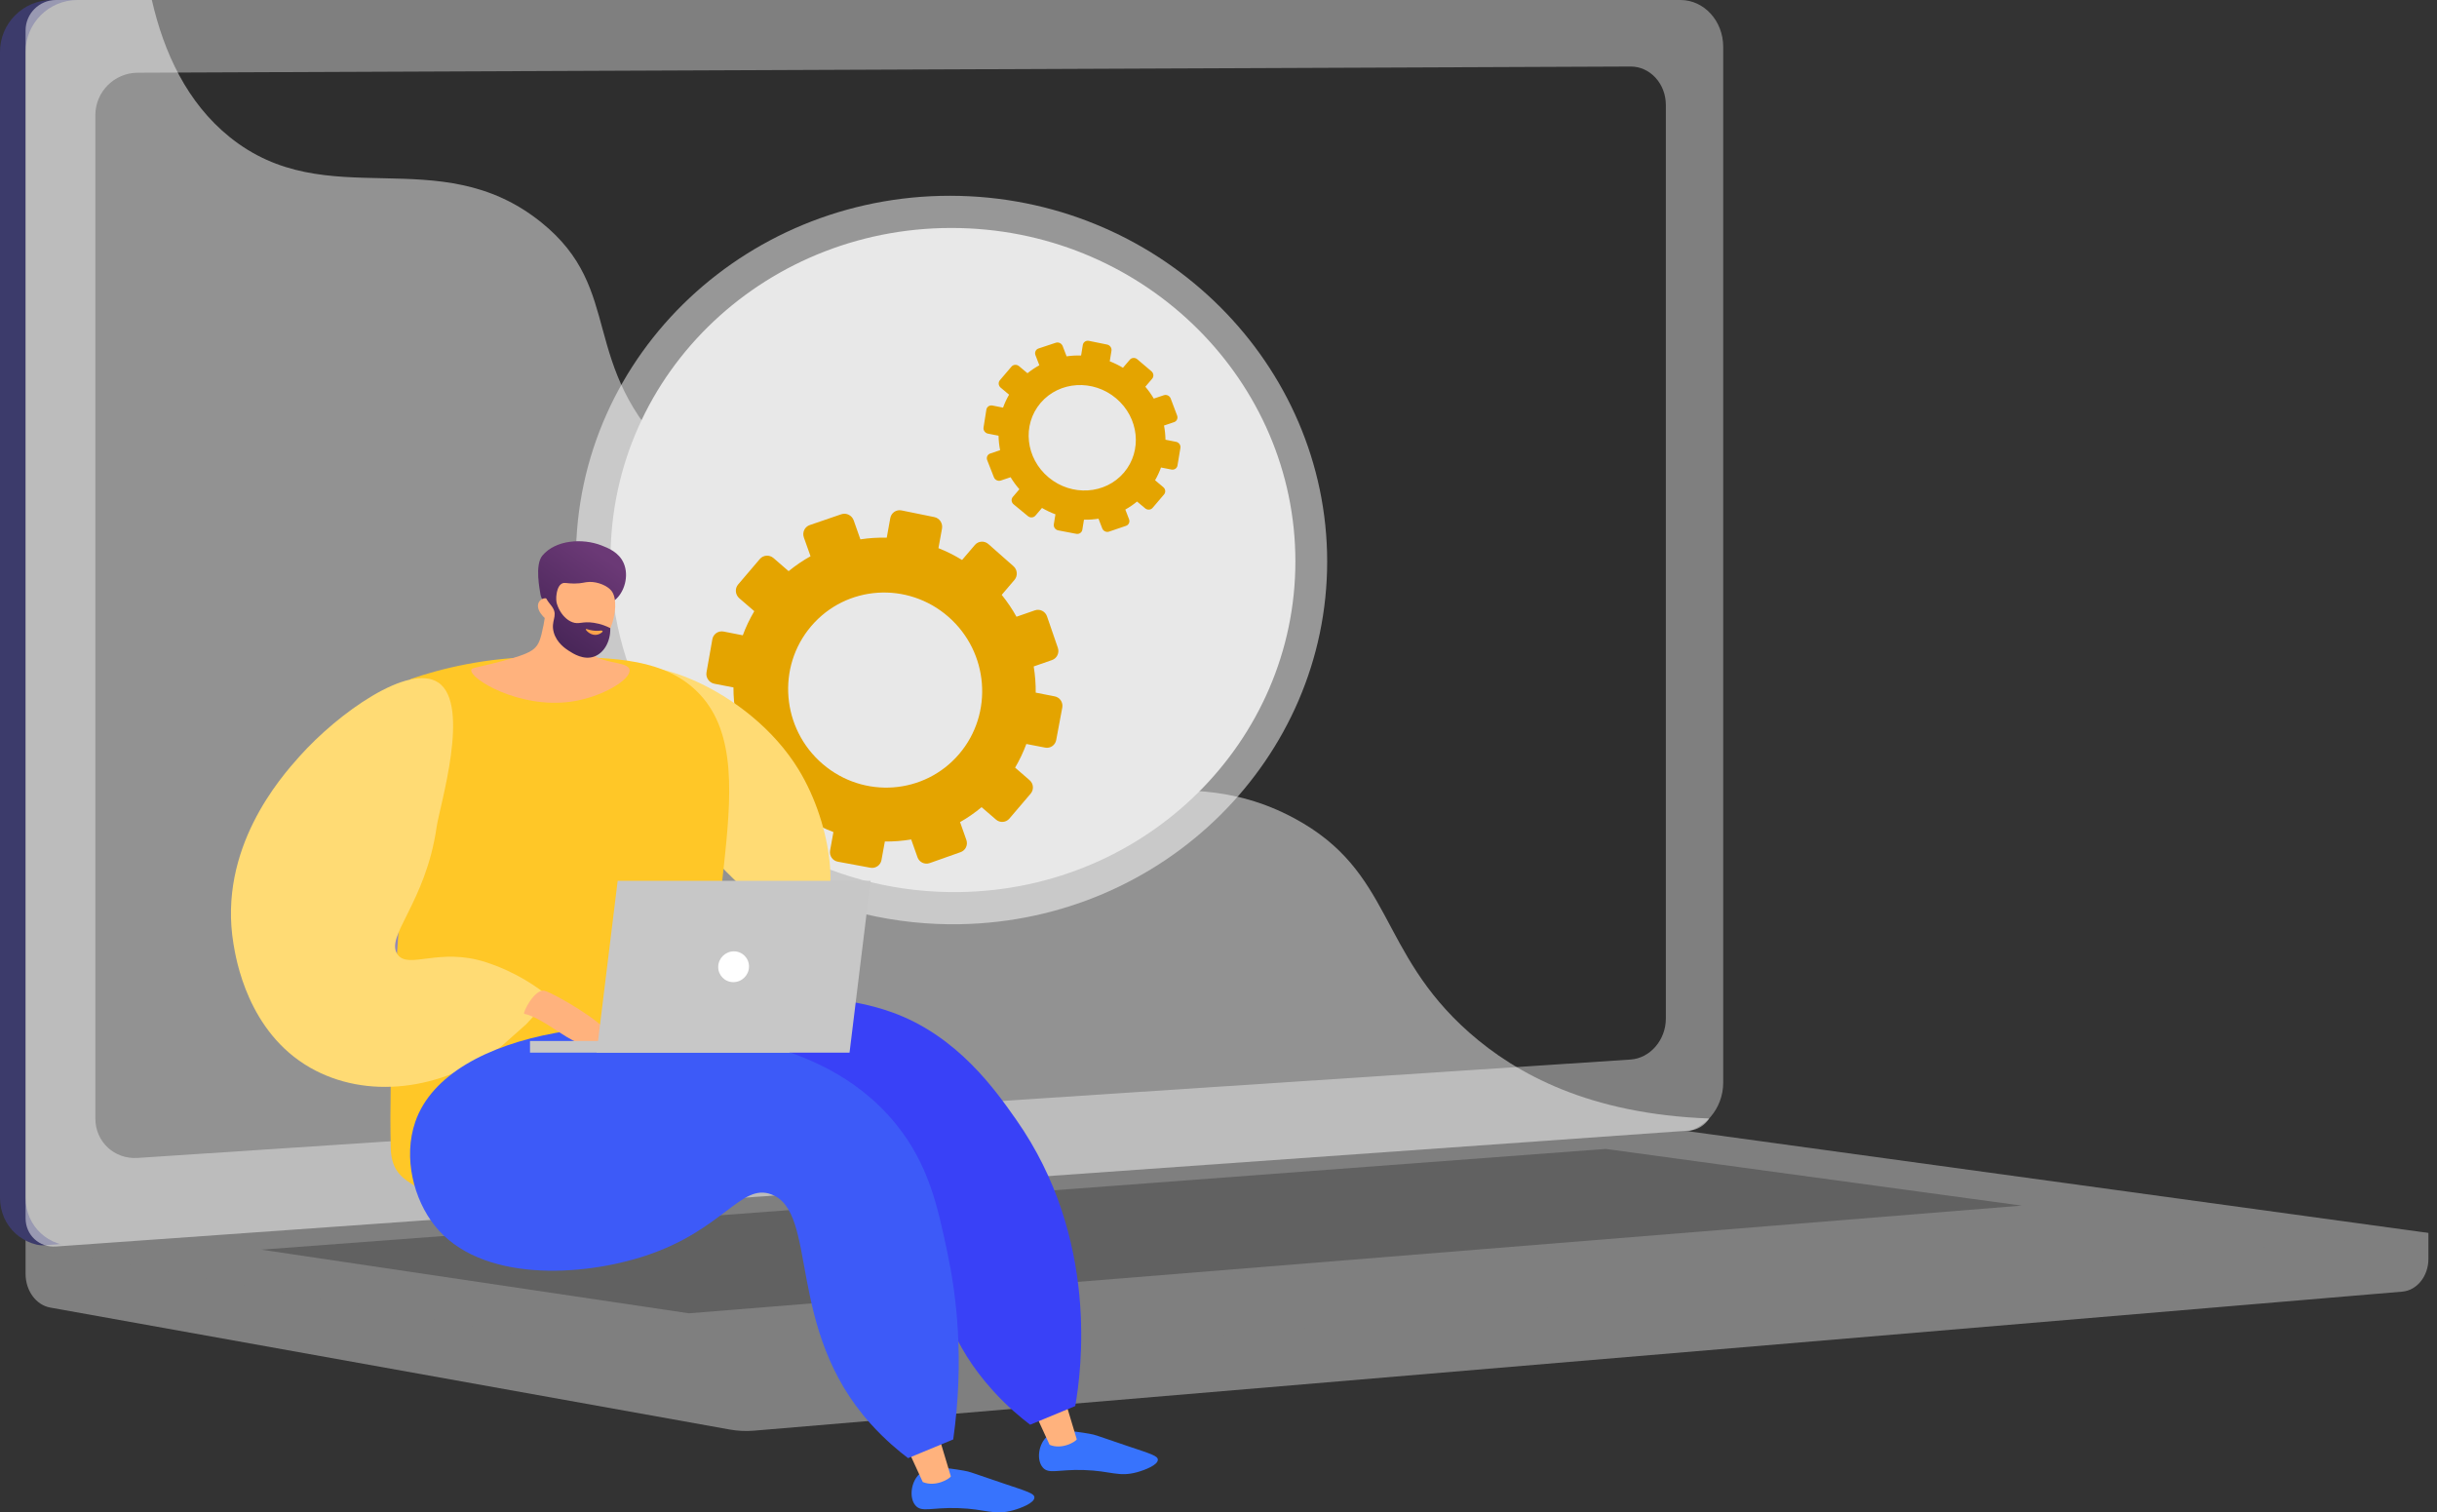 <svg width="253" height="157" viewBox="0 0 253 157" fill="none" xmlns="http://www.w3.org/2000/svg">
<rect x="0" y="0" width="253" height="157" fill="#333333" stroke="none"/>
<g opacity="0.3">
<path d="M119.083 97.999L117.921 97.731C117.796 97.702 105.263 94.767 89.311 87.184C74.582 80.184 53.827 67.672 38.594 47.824L9.246 9.584L10.195 8.855L39.543 47.096C54.624 66.745 75.195 79.147 89.796 86.09C102.86 92.302 113.605 95.373 117.039 96.275C112.09 83.964 114.682 71.456 124.575 60.028C132.224 51.194 141.651 46.04 141.746 45.989L142.315 47.042C142.222 47.092 132.963 52.158 125.459 60.836C115.468 72.389 113.161 84.526 118.603 96.907L119.083 97.999Z" fill="white"/>
</g>
<path d="M252.11 127.992L2.656 125.819V132.248C2.656 133.992 3.744 135.476 5.218 135.74L75.756 148.399C76.593 148.549 77.442 148.589 78.287 148.517L249.399 134.085C250.926 133.956 252.11 132.468 252.11 130.675V127.992Z" fill="#7F7F7F"/>
<path d="M171.804 117.572L5.399 129.332C2.421 129.542 0 127.306 0 124.337V5.376C0 2.407 2.421 0 5.399 0H171.804C174.258 0 176.241 2.176 176.241 4.86V112.398C176.241 115.082 174.258 117.398 171.804 117.572Z" fill="url(#paint0_linear_10775_7593)"/>
<path d="M174.461 117.572L8.055 129.332C5.077 129.542 2.656 127.306 2.656 124.337V5.376C2.656 2.407 5.077 0 8.055 0H174.461C176.914 0 178.897 2.176 178.897 4.86V112.398C178.897 115.082 176.914 117.398 174.461 117.572Z" fill="#7F7F7F"/>
<path d="M169.28 109.991L14.291 120.205C11.868 120.365 9.898 118.53 9.898 116.106V11.956C9.898 9.532 11.868 7.559 14.291 7.549L169.28 6.907C171.304 6.899 172.941 8.682 172.941 10.89V105.752C172.941 107.959 171.304 109.857 169.28 109.991Z" fill="#2E2E2E"/>
<path d="M170.309 117.038L2.656 129.417L75.756 142.535C76.593 142.685 77.442 142.725 78.287 142.653L252.11 127.992L172.975 117.122C172.09 117.001 171.198 116.973 170.309 117.038Z" fill="#7F7F7F"/>
<path opacity="0.3" d="M27.117 129.728L166.693 119.27L209.89 125.155L71.517 136.335L27.117 129.728Z" fill="#1C1C1C"/>
<path opacity="0.48" d="M134.368 84.945C121.539 78.043 111.453 86.789 101.718 78.159C95.816 72.928 98.714 69.027 91.452 61.209C83.409 52.549 78.172 55.46 70.089 47.667C59.868 37.813 64.98 30.146 56.176 23.071C45.496 14.488 33.977 22.432 23.81 14.201C19.425 10.65 17.019 5.489 15.763 0H5.815C4.072 0 2.656 1.413 2.656 3.156V126.468C2.656 128.211 4.072 129.524 5.815 129.4L175.41 117.362C176.242 117.303 176.98 116.817 177.454 116.112C165.039 115.66 157.412 111.498 152.536 107.195C142.999 98.779 144.653 90.479 134.368 84.945Z" fill="white"/>
<path opacity="0.5" d="M99.672 95.942C93.029 96.062 86.414 94.528 80.55 91.491C74.219 88.215 68.916 83.306 65.24 77.294C61.678 71.466 59.789 64.781 59.789 57.98C59.789 36.651 77.907 19.771 99.672 20.338C120.897 20.891 137.782 37.912 137.782 58.293C137.782 78.674 120.897 95.559 99.672 95.942Z" fill="white"/>
<path d="M134.482 58.28C134.482 76.926 119.071 92.292 99.669 92.604C93.389 92.705 87.451 91.221 82.255 88.518C76.494 85.524 71.666 81.035 68.332 75.57C65.19 70.416 63.383 64.409 63.383 57.994C63.383 38.559 79.818 23.197 99.669 23.676C119.071 24.144 134.482 39.633 134.482 58.28Z" fill="#E8E8E8"/>
<path d="M109.499 72.29L107.524 71.903C107.532 70.994 107.463 70.084 107.316 69.184L109.219 68.52C109.731 68.341 110.002 67.773 109.822 67.252L108.697 63.984C108.517 63.461 107.953 63.181 107.439 63.36L105.528 64.024C105.089 63.232 104.576 62.472 103.995 61.752L105.321 60.196C105.677 59.779 105.629 59.143 105.214 58.777L102.611 56.48C102.193 56.112 101.566 56.153 101.209 56.572L99.878 58.132C99.088 57.647 98.267 57.236 97.425 56.904L97.796 54.871C97.896 54.322 97.538 53.788 96.995 53.678L93.594 52.986C93.049 52.875 92.527 53.231 92.427 53.781L92.059 55.817C91.142 55.794 90.227 55.853 89.322 55.99L88.629 54.024C88.441 53.492 87.865 53.206 87.341 53.385L84.063 54.508C83.538 54.687 83.266 55.265 83.455 55.797L84.147 57.745C83.352 58.185 82.591 58.704 81.871 59.292L80.309 57.938C79.882 57.567 79.243 57.609 78.883 58.031L76.63 60.673C76.27 61.095 76.326 61.737 76.754 62.107L78.307 63.446C77.831 64.253 77.432 65.09 77.114 65.951L75.128 65.562C74.577 65.454 74.051 65.812 73.954 66.362L73.347 69.795C73.251 70.343 73.619 70.874 74.169 70.98L76.144 71.362C76.142 72.294 76.222 73.226 76.382 74.146L74.505 74.798C73.98 74.98 73.71 75.554 73.901 76.08L75.094 79.36C75.284 79.884 75.863 80.16 76.386 79.978L78.243 79.329C78.702 80.132 79.238 80.9 79.843 81.626L78.571 83.118C78.214 83.536 78.269 84.168 78.693 84.527L81.341 86.772C81.764 87.13 82.395 87.082 82.751 86.664L84.019 85.177C84.828 85.654 85.665 86.056 86.523 86.376L86.176 88.294C86.078 88.833 86.438 89.352 86.979 89.452L90.356 90.078C90.895 90.178 91.412 89.823 91.51 89.286L91.862 87.359C92.779 87.367 93.694 87.296 94.596 87.144L95.253 88.995C95.436 89.51 96.001 89.78 96.515 89.598L99.726 88.462C100.239 88.281 100.507 87.717 100.326 87.202L99.671 85.343C100.452 84.9 101.199 84.381 101.905 83.793L103.404 85.085C103.816 85.441 104.437 85.393 104.79 84.979L106.998 82.39C107.351 81.976 107.304 81.351 106.892 80.995L105.385 79.687C105.849 78.896 106.24 78.076 106.552 77.233L108.505 77.61C109.038 77.713 109.551 77.361 109.651 76.823L110.281 73.455C110.382 72.916 110.032 72.394 109.499 72.29ZM99.573 78.277C95.991 82.477 89.664 82.953 85.417 79.32C81.144 75.666 80.597 69.245 84.218 64.999C87.838 60.753 94.224 60.327 98.457 64.028C102.665 67.706 103.154 74.077 99.573 78.277Z" fill="#E4A400"/>
<path d="M122.094 45.865L120.995 45.648C120.987 45.156 120.937 44.663 120.843 44.175L121.887 43.823C122.169 43.729 122.311 43.422 122.204 43.139L121.536 41.368C121.429 41.085 121.114 40.932 120.831 41.026L119.783 41.378C119.529 40.949 119.235 40.537 118.904 40.146L119.617 39.31C119.808 39.086 119.773 38.742 119.538 38.543L118.068 37.295C117.833 37.095 117.487 37.115 117.295 37.34L116.581 38.178C116.138 37.914 115.68 37.689 115.21 37.508L115.388 36.413C115.436 36.117 115.231 35.828 114.931 35.767L113.046 35.385C112.744 35.323 112.461 35.513 112.413 35.809L112.236 36.905C111.731 36.89 111.227 36.919 110.73 36.99L110.324 35.929C110.213 35.642 109.892 35.486 109.606 35.581L107.816 36.176C107.529 36.271 107.387 36.581 107.497 36.868L107.902 37.919C107.47 38.154 107.058 38.431 106.669 38.745L105.793 38.011C105.553 37.81 105.203 37.83 105.01 38.056L103.803 39.471C103.61 39.697 103.649 40.043 103.889 40.244L104.759 40.971C104.507 41.404 104.298 41.853 104.133 42.316L103.037 42.099C102.732 42.039 102.447 42.23 102.401 42.526L102.108 44.374C102.061 44.669 102.27 44.957 102.574 45.017L103.665 45.23C103.675 45.733 103.73 46.236 103.829 46.734L102.804 47.078C102.518 47.174 102.376 47.482 102.487 47.767L103.183 49.544C103.294 49.827 103.616 49.979 103.902 49.883L104.917 49.541C105.179 49.977 105.484 50.394 105.827 50.789L105.144 51.59C104.952 51.815 104.99 52.156 105.228 52.353L106.716 53.58C106.953 53.776 107.301 53.753 107.492 53.529L108.174 52.73C108.626 52.992 109.093 53.214 109.571 53.391L109.404 54.428C109.356 54.72 109.562 55.002 109.862 55.059L111.736 55.416C112.035 55.473 112.316 55.283 112.364 54.992L112.533 53.95C113.04 53.958 113.545 53.924 114.042 53.846L114.43 54.853C114.538 55.133 114.855 55.283 115.137 55.187L116.899 54.587C117.181 54.491 117.322 54.186 117.215 53.906L116.827 52.895C117.254 52.658 117.661 52.38 118.044 52.065L118.892 52.773C119.125 52.968 119.468 52.945 119.658 52.722L120.847 51.328C121.037 51.105 121.002 50.766 120.769 50.571L119.916 49.855C120.163 49.429 120.368 48.986 120.53 48.531L121.617 48.744C121.914 48.802 122.193 48.613 122.242 48.322L122.545 46.5C122.593 46.208 122.392 45.924 122.094 45.865ZM116.679 49.065C114.753 51.324 111.262 51.552 108.871 49.567C106.47 47.574 106.09 44.105 108.031 41.828C109.973 39.552 113.489 39.343 115.874 41.355C118.249 43.358 118.605 46.807 116.679 49.065Z" fill="#E4A400"/>
<path d="M108.521 149.308C107.788 150.117 107.621 151.608 108.259 152.343C108.885 153.065 109.828 152.523 112.5 152.603C115.363 152.688 116.11 153.364 118.055 152.828C118.841 152.61 120.229 152.084 120.203 151.522C120.184 151.128 119.478 150.924 117.117 150.133C113.767 149.011 113.782 148.95 113.071 148.832C111.284 148.536 109.49 148.239 108.521 149.308Z" fill="#3773FD"/>
<path d="M110.349 144.638L111.785 149.414C111.677 149.67 110.217 150.525 108.964 149.983L106.832 145.348L110.349 144.638Z" fill="#FFB27D"/>
<path d="M95.317 153.151C94.559 153.988 94.386 155.528 95.045 156.287C95.693 157.034 96.666 156.474 99.428 156.556C102.386 156.645 103.159 157.343 105.169 156.789C105.981 156.564 107.415 156.02 107.388 155.44C107.369 155.032 106.638 154.822 104.2 154.004C100.738 152.845 100.753 152.781 100.018 152.66C98.171 152.354 96.317 152.046 95.317 153.151Z" fill="#3773FD"/>
<path d="M97.229 148.323L98.712 153.259C98.6 153.523 97.092 154.407 95.797 153.847L93.594 149.057L97.229 148.323Z" fill="#FFB27D"/>
<path opacity="0.4" d="M46.445 90.272C45.19 86.835 46.491 82.901 43.692 81.184C42.667 80.555 41.392 80.288 40.004 80.319C40.17 92.398 40.408 104.466 40.702 117.072C40.799 121.235 41.319 121.442 45.355 125.09C50.032 129.318 58.091 130.698 65.003 129.315C55.95 123.748 49.491 117.981 50.416 113.038C51.493 107.281 62.036 105.581 61.611 101.488C61.162 97.151 49.189 97.784 46.445 90.272Z" fill="url(#paint1_linear_10775_7593)"/>
<path d="M84.627 95.683C87.305 94.199 86.521 85.776 82.888 79.858C77.73 71.454 66.424 67.442 64.106 69.945C61.734 72.506 68.562 82.122 69.671 83.683C73.695 89.35 81.46 97.438 84.627 95.683Z" fill="#FFDB74"/>
<path d="M42.625 70.49C45.732 69.431 50.48 68.201 56.328 68.201C62.912 68.202 68.2 68.203 71.851 71.314C80.712 78.867 70.794 96.957 75.875 110.354C76.431 111.821 78.051 116.473 76.642 121.49C76.383 122.415 75.848 123.216 74.934 124.573C69.567 132.536 54.49 133.189 47.584 126.284C43.933 122.636 40.651 123.304 40.564 119.14C40.217 102.706 42.767 86.313 42.625 70.49Z" fill="#FFC727"/>
<path d="M45.508 70.861C42.465 68.806 35.132 73.987 31.068 78.549C29.178 80.668 22.601 88.049 24.235 97.963C24.501 99.579 25.727 107.132 32.194 110.832C37.983 114.145 45.801 113.293 52.065 108.601C52.921 107.841 53.777 107.082 54.633 106.322C55.475 105.412 56.318 104.502 57.16 103.591C55.836 102.49 53.586 100.902 50.427 99.882C45.614 98.329 42.449 100.634 41.298 99.117C39.881 97.249 44.196 93.769 45.328 85.853C45.633 83.716 48.908 73.156 45.508 70.861Z" fill="#FFDB74"/>
<path d="M50.493 122.557C48.481 129.102 52.205 126.441 59.789 122.705C67.776 118.77 85.235 113.119 92.758 120.521C98.361 126.033 94.398 134.75 103.066 144.344C104.593 146.034 106.041 147.215 106.945 147.9C108.507 147.253 110.069 146.607 111.632 145.961C112.244 142.381 114.175 128.583 105.49 116.224C103.391 113.237 99.397 107.5 92.562 105.073C74.083 98.513 52.347 116.521 50.493 122.557Z" fill="#3941F7"/>
<path d="M43.116 116.45C41.814 120.209 42.986 124.53 45.113 127.214C49.836 133.173 60.438 132.546 67.06 130.345C75.118 127.668 76.917 122.792 80.086 123.991C85.01 125.853 81.507 137.977 90.394 147.814C91.921 149.504 93.368 150.685 94.273 151.37C95.835 150.723 97.397 150.077 98.96 149.43C100.139 141.095 99.277 134.417 98.379 130.151C97.348 125.26 96.425 120.877 92.979 116.651C88.696 111.4 83.1 109.556 79.89 108.543C66.305 104.26 46.499 106.683 43.116 116.45Z" fill="#3D5AF8"/>
<path d="M54.431 105.242C54.207 105.192 55.528 102.558 56.566 102.862C57.603 103.166 62.677 106.107 63.138 107.318C63.599 108.528 63.599 108.528 63.599 108.528C63.599 108.528 61.386 108.701 60.013 108.24C58.641 107.779 56.262 105.65 54.431 105.242Z" fill="#FFB27D"/>
<path d="M56.932 59.206C56.953 61.647 56.68 63.583 56.423 64.909C56.127 66.428 55.915 66.82 55.644 67.138C55.235 67.618 54.616 68.02 51.118 68.887C49.215 69.359 48.97 69.346 48.928 69.535C48.723 70.457 53.913 73.597 59.275 72.84C62.557 72.377 65.543 70.504 65.36 69.521C65.175 68.532 61.897 69.063 60.92 67.273C60.24 66.027 61.002 64.259 61.903 62.795C61.031 61.161 57.804 60.84 56.932 59.206Z" fill="#FFB27D"/>
<path d="M63.817 62.31C64.826 61.509 65.325 59.783 64.748 58.46C64.251 57.321 63.116 56.881 62.437 56.618C60.469 55.855 57.689 56.036 56.312 57.671C55.496 58.64 56.038 61.237 56.11 61.697C56.19 62.217 56.515 62.473 56.763 62.914C57.106 63.527 57.639 64.498 58.502 66.115C58.695 65.754 58.961 65.315 59.321 64.858C59.46 64.682 60.011 63.997 60.706 63.491C62.1 62.477 62.861 63.068 63.817 62.31Z" fill="url(#paint2_linear_10775_7593)"/>
<path d="M57.075 64.572C57.075 64.572 57.839 67.108 60.539 67.627C62.958 68.091 64.694 62.85 63.471 61.323C63.062 60.813 62.088 60.392 61.203 60.409C60.68 60.418 60.462 60.578 59.608 60.577C58.819 60.576 58.632 60.44 58.36 60.569C58.02 60.732 57.666 61.254 57.726 62.934C57.392 62.356 56.893 62.038 56.46 62.12C56.391 62.133 56.199 62.202 56.063 62.346C55.572 62.868 55.926 63.791 57.075 64.572Z" fill="#FFB27D"/>
<path d="M58.331 60.224C58.423 60.339 57.961 60.676 57.777 61.275C57.42 62.437 58.243 64.157 59.425 64.593C60.124 64.851 60.434 64.469 61.653 64.653C62.407 64.767 62.994 65.019 63.357 65.204C63.394 66.59 62.709 67.784 61.692 68.155C60.597 68.556 59.513 67.858 59.06 67.566C58.757 67.371 57.786 66.747 57.484 65.629C57.17 64.463 57.897 63.999 57.413 63.14C57.168 62.707 56.768 62.442 56.514 61.66C56.446 61.448 56.41 61.267 56.391 61.146C57.173 60.656 58.197 60.057 58.331 60.224Z" fill="url(#paint3_linear_10775_7593)"/>
<path d="M62.379 65.455C62.379 65.455 61.795 65.589 60.92 65.308C60.877 65.294 60.827 65.295 60.815 65.316C60.773 65.395 61.244 65.921 61.807 65.91C62.207 65.902 62.589 65.625 62.562 65.522C62.551 65.479 62.465 65.462 62.379 65.455Z" fill="url(#paint4_linear_10775_7593)"/>
<path d="M81.967 108.066H55.023V109.275H81.967V108.066Z" fill="#C7C7C7"/>
<path d="M61.938 109.274H88.196L90.382 91.439H64.124L61.938 109.274Z" fill="#C7C7C7"/>
<path d="M74.563 100.357C74.547 101.24 75.25 101.956 76.133 101.956C77.016 101.956 77.744 101.24 77.759 100.357C77.775 99.475 77.072 98.759 76.189 98.759C75.306 98.759 74.578 99.475 74.563 100.357Z" fill="white"/>
<defs>
<linearGradient id="paint0_linear_10775_7593" x1="84.622" y1="60.349" x2="65.605" y2="68.336" gradientUnits="userSpaceOnUse">
<stop stop-color="#40447E"/>
<stop offset="0.996" stop-color="#3C3B6B"/>
</linearGradient>
<linearGradient id="paint1_linear_10775_7593" x1="44.913" y1="114.428" x2="64.474" y2="89.659" gradientUnits="userSpaceOnUse">
<stop stop-color="#AA80F9"/>
<stop offset="0.996" stop-color="#6165D7"/>
</linearGradient>
<linearGradient id="paint2_linear_10775_7593" x1="52.1" y1="71.082" x2="62.032" y2="57.351" gradientUnits="userSpaceOnUse">
<stop stop-color="#311944"/>
<stop offset="1" stop-color="#6B3976"/>
</linearGradient>
<linearGradient id="paint3_linear_10775_7593" x1="53.747" y1="72.286" x2="63.689" y2="58.541" gradientUnits="userSpaceOnUse">
<stop stop-color="#311944"/>
<stop offset="1" stop-color="#6B3976"/>
</linearGradient>
<linearGradient id="paint4_linear_10775_7593" x1="62.011" y1="64.583" x2="60.981" y2="67.295" gradientUnits="userSpaceOnUse">
<stop stop-color="#FFC444"/>
<stop offset="1" stop-color="#F36F56"/>
</linearGradient>
</defs>
</svg>
